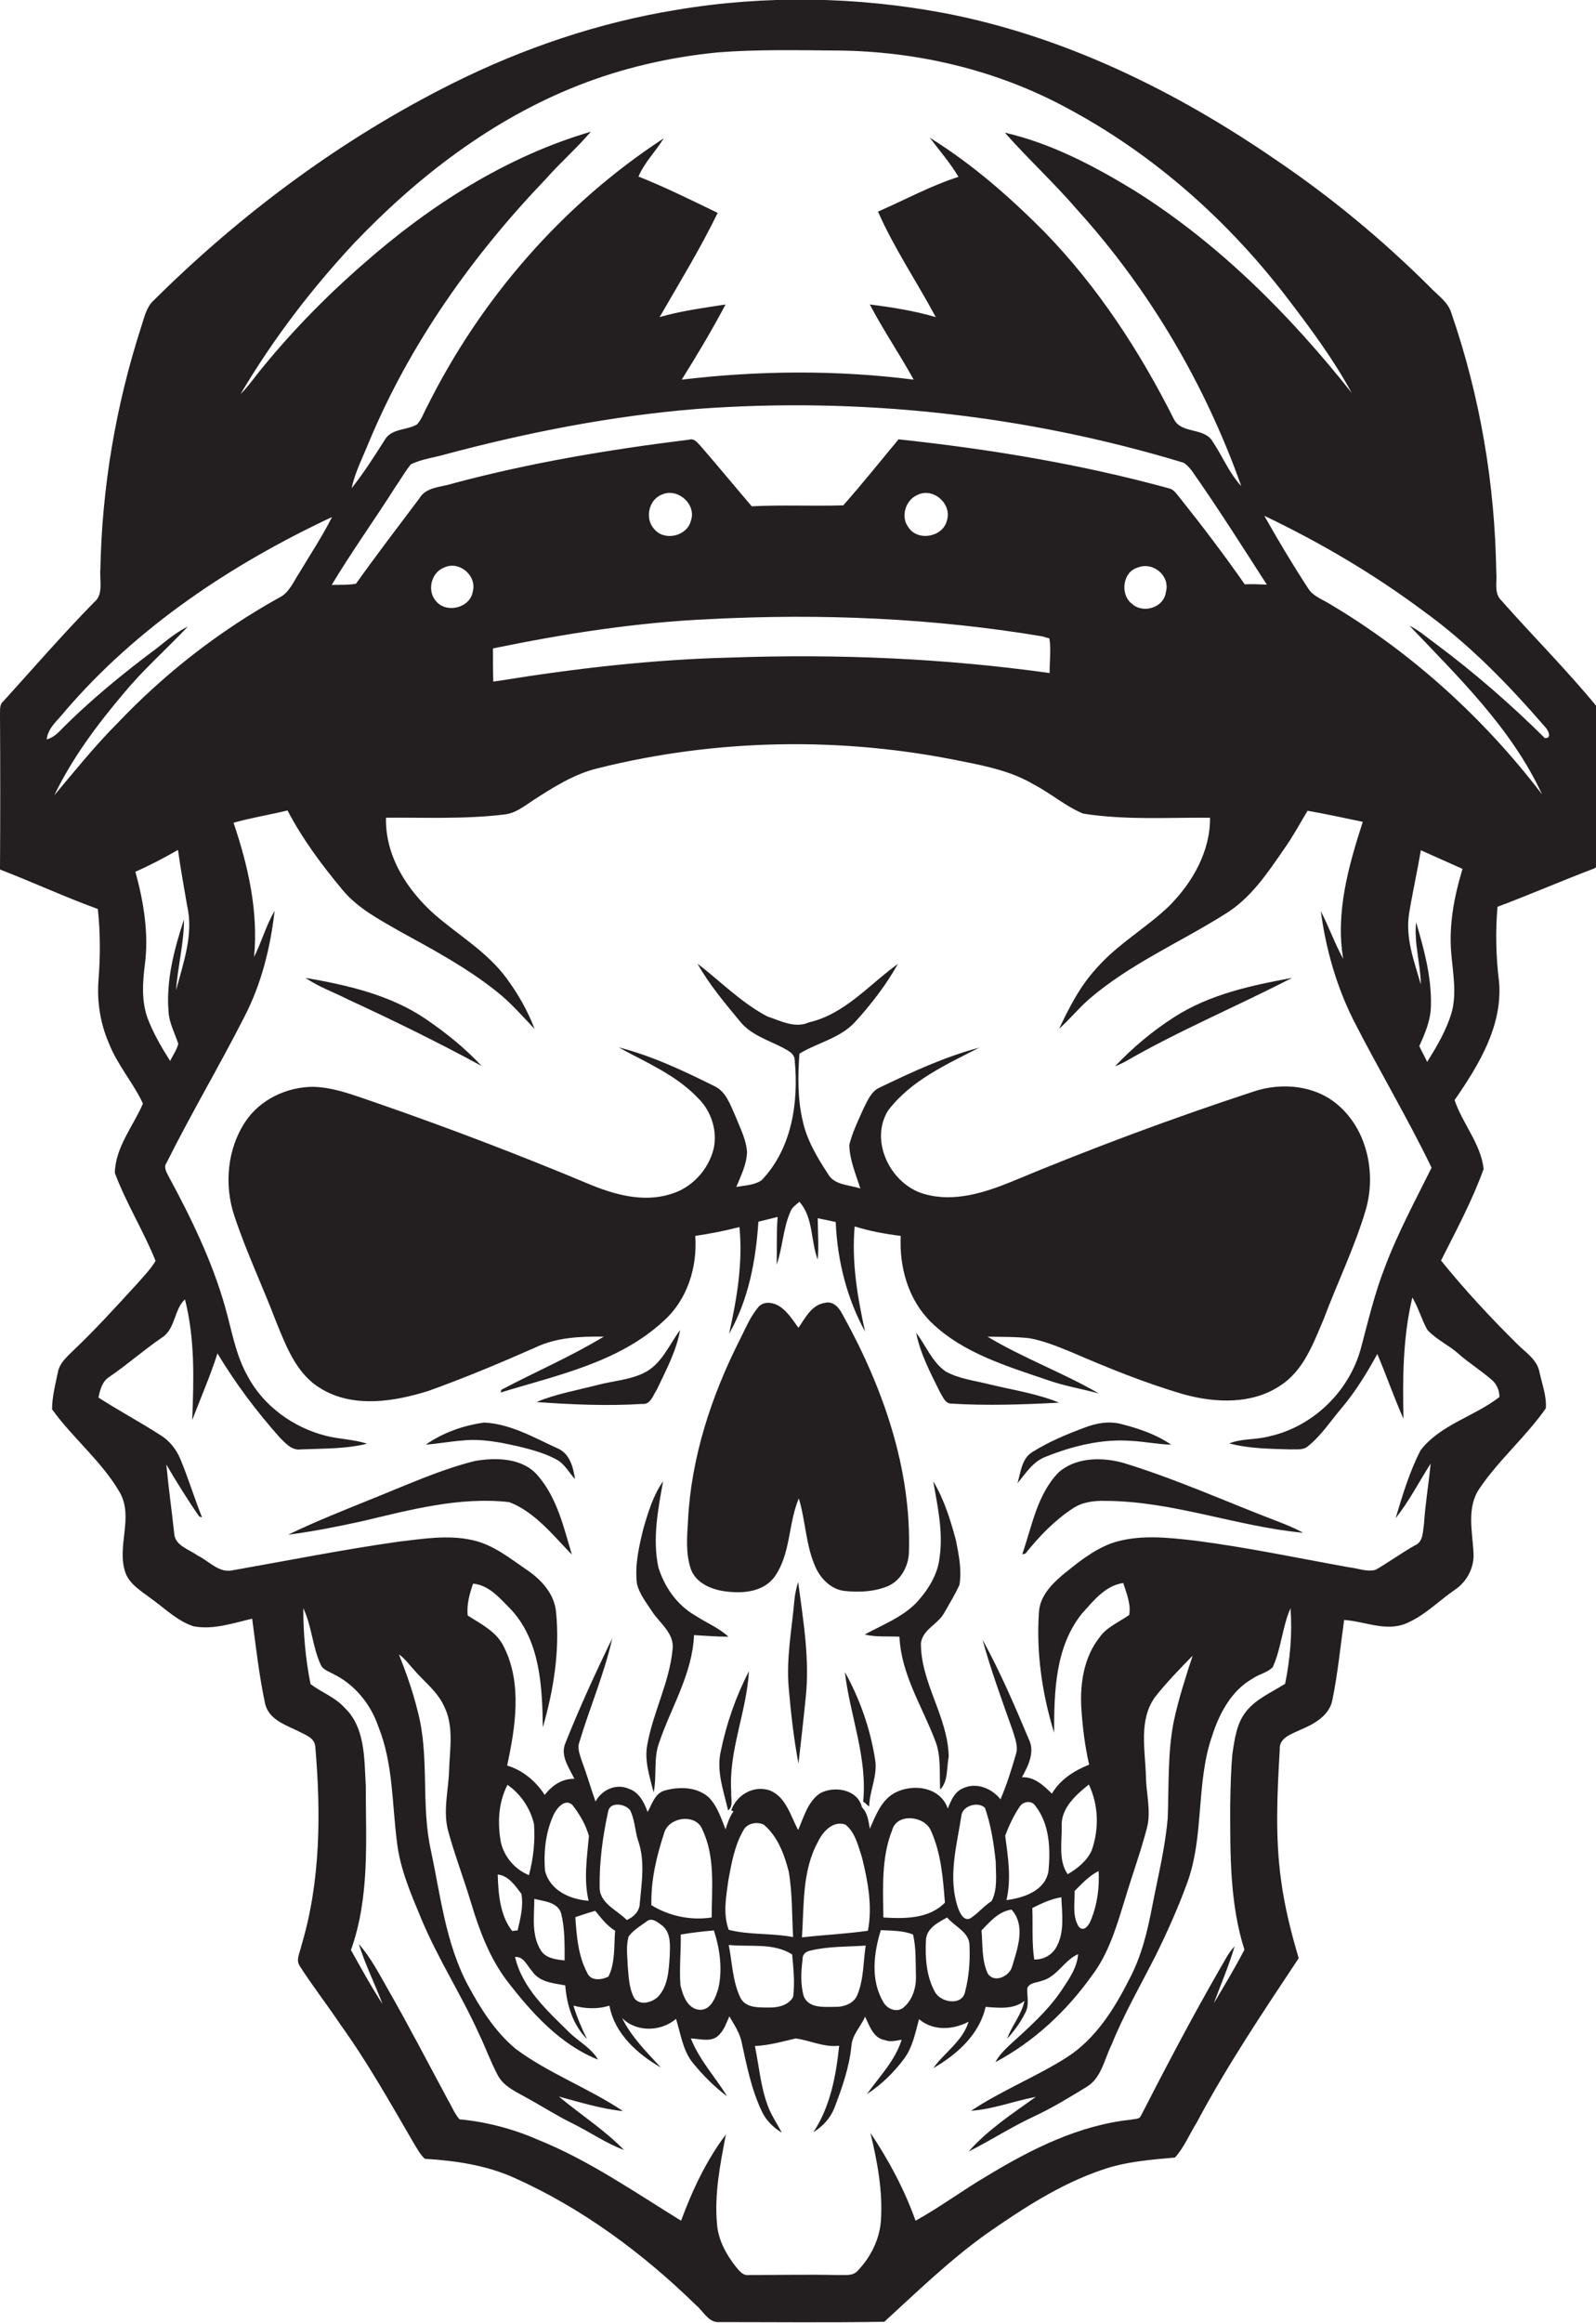 <?xml version="1.0" encoding="utf-8"?>
<!-- Generator: Adobe Illustrator 19.2.0, SVG Export Plug-In . SVG Version: 6.00 Build 0)  -->
<svg version="1.1" id="Layer_1" xmlns="http://www.w3.org/2000/svg" xmlns:xlink="http://www.w3.org/1999/xlink" x="0px" y="0px"
	 viewBox="0 0 505.7 735.5" enable-background="new 0 0 505.7 735.5" xml:space="preserve">
<g>
	<path fill="#231F20" d="M505.3,274.9l0.5-0.5c-0.1-17,0-34-0.1-51c-9.5-11.5-20.1-22.1-30-33.3c-2.4-2.3-1.3-5.8-1.6-8.8
		c-0.4-27.9-5.1-55.7-14.2-82.1c-1.1-3.7-4.5-5.8-7-8.5c-15-14.9-31.3-28.4-48.8-40.2c-31.6-21.7-66.8-39-104.6-46.3
		c-28-5.3-56.9-5.8-85-1.1c-24.7,4-48.6,12.1-70.9,23.2C108.1,44,76,67.9,48,95.8c-1.8,2.2-2.4,5.1-3.3,7.8
		c-8,24.8-12.4,50.7-12.9,76.7c-0.3,3.5,1.1,7.9-2,10.4c-9.9,10.1-19.2,20.8-28.7,31.3c-1.4,1.1-1,2.9-1.1,4.4
		c0.1,16.3,0.1,32.6,0,48.9c10.4,4,20.5,8.7,31,12.5c0.8,7.5,0.8,15.1,0.2,22.6c-0.5,6.8,0.6,13.7,3.3,19.9
		c2.7,6.9,7.7,12.5,10.8,19.1c-3.1,7.2-8.8,13.9-8.9,22c3.6,9.6,9.1,18.4,12.9,27.8c-1.6,2.7-3.8,4.9-5.8,7.2
		c-6.7,7.3-13.4,14.7-20.6,21.5c-1.8,1.8-3.9,3.6-4.5,6.3c-0.8,3.9-1.9,7.9-1.9,12c6.6,9.2,15.8,16.5,21.5,26.4
		c4.4,7.9-1.1,17,1.7,25.2c1.3,3.8,5,5.9,8,8.2c4.4,3.1,8.4,7.2,13.6,8.9c6.3,1.2,12.5-1,18.6-2.4c1.2,9,2.2,18,4.1,26.9
		c1.1,4.9,6.3,6.7,10.3,8.6c2.2,1.2,5.4,2.1,5.6,5c1.8,21,1.7,42.7-4.4,63c-0.4,2.1-1.9,4.5-0.5,6.5c4.1,6.4,8.8,12.4,13,18.7
		c8.5,11.8,15.6,24.5,22.9,37c1.1,1.8,2.1,3.8,3.7,5.3c9.7,0.6,19.4,2,28.3,6c21.5,9.6,40.8,23.9,57.6,40.3c2.2,1.8,3.7,5.1,6.7,5.4
		c17.7,0,35.3,0.2,53-0.1c10.5-9.6,20.7-19.5,32.3-27.8c11.5-8,23.4-15.8,36.7-20.3c7.4-2.6,15.3-3.2,23.1-3.9
		c2.9-3.2,4.6-7.4,6.9-11.1c9.6-18,21-35,32.3-52c-2.4-8.1-4.5-16.4-5.6-24.8c-1.9-13.7-1.2-27.6-0.4-41.3c-0.3-3.7,3.8-4.9,6.5-6.2
		c4.3-1.8,9.3-4.5,10.2-9.6c1.7-8.3,2.5-16.8,3.7-25.2c6.4,0.4,13,3.7,19.4,1.2c5.9-2.4,10.4-7.1,15.6-10.7c3.8-2.5,6.2-6.9,6-11.5
		c-0.3-6.8-2.3-14.4,1.8-20.5c6.2-9.2,14.8-16.5,21.1-25.5c0.3-3.8-1.2-7.7-2-11.4c-0.7-4-4.3-6.2-7-8.9
		c-8.5-8.4-16.7-17.2-24.2-26.5c4.8-9.5,9.9-19,13.5-29c-0.9-8-6.8-14.5-9.2-21.8c7.6-11,15.2-23.4,14.1-37.3
		c-1-7.9-1.2-16-0.5-23.9C484.9,283.2,495,278.8,505.3,274.9z M112.1,77.1c20.1-21.1,43.8-39.3,71-50c14.2-5.6,29.1-9,44.2-10.5
		c12.7-1,25.4-0.7,38-0.6c25.1,0.2,50.3,6.1,72.4,18c27.9,14.8,51.9,36.2,70.9,61.3c7.1,9.3,14.1,18.8,19.7,29.1
		c-19.5-24.6-42.1-47.3-68.9-64.1c-12.8-7.8-26.3-14.9-41-18.3c7.4,8.4,15.7,16,23,24.5c22.9,25.3,40.5,55.3,51.9,87.4
		c-3.9-4.2-6-9.6-9.2-14.3c-2.7-4.3-9.7-2.2-12.1-6.8c-10.8-21.5-24.1-41.9-40.9-59.2c-11.1-11.2-23.1-21.7-36.5-30
		c3.1,4.1,6.5,8,9.1,12.4c-8.8,2.8-17,7.3-25.5,11c5.1,11.6,12.3,22.2,18.3,33.4c-6.8-2-13.8-3.1-20.9-4c4.3,8.2,9.5,15.8,13.9,23.8
		c-24.4-3.1-49.1-2.9-73.5,0c4.9-7.8,9.6-15.7,13.9-23.8c-7,1.1-14,2-20.9,4c6.3-10.9,12.9-21.7,18.4-33c-8.3-4-16.5-8.1-25.1-11.5
		c1.9-4.5,5.5-8,8-12.1c-32,20.9-57.9,50.7-74.9,84.8c-1.1,2-1.8,4.2-3.3,5.8c-3.3,1.9-8.1,1.2-10.2,4.9
		c-3.3,5.2-6.7,10.5-10.5,15.3c1.1-5.1,3.5-9.7,5.4-14.4c13-31.3,32.9-59.3,56.3-83.7c4.5-5.1,9.7-9.6,14.1-14.8
		c-26.9,7.9-51.1,23.4-72,41.8c-12.3,10.7-23.7,22.4-33.9,35.2c-1.6,2.1-3.2,4.2-5.1,6.1C86.5,107.4,98.6,91.6,112.1,77.1z
		 M284.7,139.1c-5.8,7-11.5,14.1-17.5,20.9c-9.7,0.3-19.3-0.2-29,0.3c-5.5-6.4-10.9-13-16.4-19.3c-0.9-0.9-1.9-2.3-3.4-1.8
		c-25.2,3.1-50.4,7.3-75,13.9c-3.7,1.2-8.4,1-10.6,4.8c-6.7,8.9-13.5,17.8-20,26.9c-2.5,0.5-5.2,0.3-7.7,0.4
		c6.3-10.5,13.5-20.5,20.1-30.9c1.7-2.4,3.1-5,5-7.3c3.5-1.7,7.4-2.1,11.1-3.2c25.9-6.9,52.4-12.1,79.2-14.3
		c52-3.9,104.7,1.9,154.5,17c1,0.6,1.8,1.5,2.6,2.5c8.3,11.8,16,24,23.8,36.1c-2.3-0.1-4.6-0.2-7-0.1c-6.5-9.3-13.4-18.4-20.5-27.3
		c-1-1.1-1.7-2.5-3.2-3C342.7,147,313.8,142.2,284.7,139.1z M369.4,187.5c-0.6,4.9-7.2,6.9-10.7,3.7c-3.9-2.9-3-10.2,1.8-11.5
		C365.4,177.7,370.9,182.4,369.4,187.5z M332.6,213.1c-33.5-4.7-67.4-6.1-101.2-4.9c-24.5,0.6-48.8,3.4-73,7.3
		c-0.5,0.1-1.6,0.2-2.1,0.3c-0.1-3.5-0.1-7-0.1-10.5c22.8-4.7,45.8-8.3,69.1-9.3c35.1-1.8,70.4-0.3,105.1,5.5
		c0.5,0.2,1.5,0.5,2.1,0.6C333.1,205.8,332.5,209.5,332.6,213.1z M209.7,156.6c5-2.3,11.1,3.1,9.2,8.3c-1.2,4.9-8.5,6.6-11.7,2.5
		C204.3,164.2,205.5,158.2,209.7,156.6z M290.7,156.7c5-2.5,11.1,2.9,9.3,8.2c-1.3,5.2-9.3,6.6-12.2,2
		C285.3,163.6,286.9,158.3,290.7,156.7z M149.8,187.3c-0.8,5.1-8.1,7-11.5,3.2c-3.1-3.2-1.8-9.2,2.4-10.8
		C145.4,177.4,151.2,182.2,149.8,187.3z M37.1,229.1c-7.1,7.1-13.4,15-19.9,22.7c5.7-11.8,13.6-22.4,22.1-32.4
		c6.2-7.5,13.5-13.9,20.2-21c-3.5,1.7-6.5,4.2-9.5,6.6c-11,8.2-21.7,16.9-31.3,26.7c-1.1,1.1-2.4,2-3.9,2.4c0.4-3.7,3.5-6,5.6-8.7
		c23-26.9,53-46.8,84.8-61.7c-3.1,6.2-7,12-10.5,17.9c-1.8,2.7-3.1,6.1-6.2,7.6C69.4,199.8,52.1,213.3,37.1,229.1z M46.7,322.2
		c-1.9-5.4-1.5-11.2-0.8-16.8c1.3-9.9-0.4-19.9-3-29.4c4.6-2,9.1-4.4,13.5-6.9c0.8,5.9,1.9,11.8,2.9,17.7c2.1,9-1.2,18-3.5,26.7
		c0.5-7.5,2.5-14.8,2.5-22.4c-3.1,9.4-5.7,19.3-4.9,29.2c0.2,3.6,2,6.8,3.1,10.2c-0.5,1.9-1.7,3.6-2.6,5.4
		C51.1,331.5,48.5,327,46.7,322.2z M407.2,533.1c-4.2,2.7-9.1,4.7-12.3,8.7c-3.1,3.8-3.7,8.8-4.4,13.5c-0.5,5.3-0.6,10.7-0.7,16.1
		c0,15.4-0.2,31.1,4.5,45.9c-3,5.8-6.4,11.4-9.7,17c2.2-6,4.8-11.9,6.6-18.1c-2,2.1-3.2,4.7-4.7,7.2c-8.8,15.3-17,30.9-25,46.5
		c-0.5,1.2-2,0.9-3,1.2c-16.5,1.7-31.7,9.3-45.7,17.8c-7.7,4.5-14.9,9.9-22.7,14.2c-3.5-9.8-8.5-19.2-14.3-27.8
		c2.2,9.2,4,18.6,3.3,28.1c-0.5,5.8-3.3,11.3-7.2,15.4c-1.6,2-4.3,1.4-6.5,1.5c-9.4-0.2-18.8,0-28.1,0c-1.9,0.3-3.1-1.4-4.2-2.7
		c-3-3.8-5.5-8.4-5.9-13.3c-0.9-9.6,1-19.1,2.8-28.5c-6.2,8.2-10.6,17.6-14.2,27.3c-14.8-9.1-29.3-19.2-45.5-25.7
		c-7.8-3.4-16.2-5.6-24.7-6.4c-1.6-1.8-2.5-4.2-3.7-6.2c-6.3-11.7-12.4-23.5-19-35c-2.8-4.9-5.4-10-9.2-14.3c2,6.5,5.1,12.6,7.5,19
		c-3.6-5.5-6.8-11.4-10-17.1c6-16.7,4.7-34.7,4.7-52c-0.5-8.5-0.1-18.5-6.8-24.8c-3-3.3-7.3-4.8-10.7-7.4c-1.6-7.9-2.3-16-2.3-24
		c2.7,5.6,2.9,12.2,5.5,17.8c0.7,1.7,2.6,2.2,4,3c6.8,3.3,11.9,9.6,14.3,16.7c4.7,11.7,4.3,24.4,5.9,36.7c1,8.4,4.4,16.2,7.6,23.9
		c5.2,12.6,12.7,24.1,18.3,36.5c2.1,4.3,3.7,8.9,6,13.2c1.7,3.3,5.2,5,8.3,6.7c5.2,2.8,10.1,6,15.4,8.6c5.5,2.7,10.6,6.3,16.3,8.4
		c-6.2-6.4-13.8-11.2-20.6-16.9c6.7,1.8,13.4,3.9,20.3,4.6c-10.9-7.3-23.5-11.9-34-19.7c-6.5-5.4-11.1-12.7-15.1-20.1
		c-7.1-13.3-8.7-28.4-11.8-42.9c-3.2-14.5-0.3-29.7-4.2-44.1c-1.5-6.1-3.6-12-5.9-17.8c1.9,1.3,3.2,3.2,4.7,4.8
		c3.2,3.8,7.5,6.9,9.6,11.6c3.2,6.3,1.8,13.6,1.6,20.3c-0.2,6.4-2,12.9-0.3,19.2c2.1,7.7,5,15.2,7.3,22.9
		c2.6,8.6,5.8,17.2,11.3,24.5c7.8,10.1,16.8,20.2,28.9,25c-2.2-3.7-6.1-5.7-9.1-8.6c-7-6.9-14.9-14-17.2-23.9
		c2.8-0.2,3.8,2.8,5.4,4.5c2.3,3.5,6.8,3.8,10.5,4.5c0.5,6.2,2.4,12.5,6.9,17c-1.7-3.4-3.2-7-4.3-10.6c3.7,1,7.7,1.2,11.4,0
		c1.6,8.8,8.8,15.3,16.3,19.6c-4.5-4.9-9.3-9.6-12.3-15.7c4.5,4.6,12.3,4.4,17.1,0.3c1.5,4.7,2.1,9.9,5.3,13.9
		c3.2,3.9,6.8,7.6,10.9,10.6c-3.8-6.1-8.8-11.5-11.5-18.3c3,0.1,6.7,1.4,9-1.2c1.6-1.6,2.3-3.8,3.2-5.8c1.5,2.6,3.3,5.2,3.9,8.2
		c1.6,7.4,3.1,15,6.4,21.9c1.3,2.8,3.6,5.1,6.3,6.7c-1.5-2.9-3.4-5.6-4.5-8.7c-2.2-6-2.7-12.4-4-18.7c4.4-0.2,8.7-1.4,12.9-2.4
		c4.6,0.6,9,2.9,13.8,2.3c-1,9.5-2.8,19.3-8.2,27.4c2.9-1.8,5.3-4.3,6.6-7.5c2.5-6.5,4.8-13,5.5-20c0.3-3.5,3-6,4.3-9.1
		c1.4,2.8,2.6,6.8,6.2,7.4c1.8,0.7,3.6,0.2,5.4-0.1c-2.1,6.7-7.1,11.7-11,17.2c4.5-2.9,8.5-6.8,11.7-11.1c2.8-3.7,3.6-8.3,4.8-12.6
		c4.5,3.8,10.8,3.4,15.7,0.8c-1.9,6.2-7.6,9.7-11.2,14.7c7.5-4.3,14.6-10.6,16.6-19.4c4.2,0.3,8.8,0.9,12.3-1.9
		c-0.9,4.4-4,7.8-5.5,12c2.2-2.4,4.2-5.1,5.7-8.1c1.4-2.4,0.6-5.3,0.7-7.9c0.7-1.8,2.9-1.7,4.4-2.3c5-1.2,7.2-6.5,11.7-8.5
		c-0.3,4.3-2.9,7.9-5.2,11.4c-4.5,6.7-10.6,12-16.5,17.4c-1.7,1.6-3.4,3.3-4.5,5.4c12.2-6.5,22.5-16.1,30.5-27.3
		c5.6-7.3,8.1-16.4,10.8-25.1c2.2-7.3,4.8-14.4,6.7-21.7c1.4-5.3-0.2-10.8-0.3-16.2c-0.2-8.4-2.4-17.8,2.8-25.2
		c3.7-4.7,7.9-9,12-13.2c-2.2,6.7-4.4,13.5-5.9,20.4c-2.1,10.2-1.6,20.7-2,31c-0.8,9.4-3.1,18.6-4.9,27.9c-1.5,7.9-3.4,15.8-7.2,23
		c-4.8,9.5-10.7,19-19.9,24.9c-9.8,6.2-20.7,10.5-30.3,16.9c7-0.5,13.6-3.1,20.5-4.4c-7.4,5.3-15.2,10.4-21.3,17.3
		c7-3.5,13.6-7.8,20.7-11.1c5.8-2.7,11.2-6,16.6-9.3c4.8-2.8,5.7-8.8,8-13.4c4-9.9,9.3-19,14.1-28.5c3.6-7.3,6.9-14.7,9.7-22.3
		c5.7-15.1,2.8-31.9,8.1-47.1c2.3-7.1,6.1-14.3,12.9-18.1c2-1.4,4.6-1.8,6.3-3.6c2.7-6,3-12.7,5.6-18.6
		C409.5,517.1,408.8,525.2,407.2,533.1z M186.5,601.8c-5.9-0.4-12.3-3.3-13.8-9.5c-0.5-6,0.2-12.4,2.8-17.9c1-2,3.5-5,5.8-3
		c2.3,2.9,4.3,6.3,5.3,9.9C186,588.1,184.9,595,186.5,601.8z M225.5,607.1c-6.6,1-13.4-0.4-19.1-3.9c-0.2-7.8,1.6-15.4,4-22.7
		c1.3-5.3,10.3-6.5,12.2-1.1C226.7,588,225.5,597.8,225.5,607.1z M226.2,611.2c1.9,5.9,2.8,12.3,1.4,18.4c-0.9,2.9-2.4,7.1-6.2,6.7
		c-3.7-0.5-5.1-4.7-5.8-7.8c-0.4-5.3,0.2-10.7,0.1-16C219.2,611.9,222.7,611.5,226.2,611.2z M210,609.8c2.7,2.4,2.3,6.4,2.2,9.6
		c-0.3,4.4-0.5,9.5-3.8,12.9c-1.9,1.7-5.5,2.8-7.4,0.4c-1.7-3.1-1.8-6.8-2.1-10.3c-0.1-3.1-0.6-6.3,0.3-9.3c1.4-1.9,3.5-3.2,5.5-4.6
		C206.5,606.8,208.5,608.7,210,609.8z M202.7,602.8c-0.1,2.4-2,4.2-4.1,5.1c-3.1-3.2-8.8-5.3-8.6-10.6c-0.1-8,1-16,2.7-23.8
		c0.6-3.2,5.5-2.4,7-0.3c1.4,2.9,1.5,6.3,2.4,9.3C204.5,589.1,203.3,596.1,202.7,602.8z M194.9,611.3c-0.4,4.8,0.1,10-2.1,14.5
		c-2.1,1.1-5.6,1.5-6.7-1.1c-2.9-5.4-3.4-11.7-3.8-17.7c2.1-0.7,4.1-1.4,6.3-2C190.5,607.3,192.3,609.7,194.9,611.3z M177.8,605.8
		c1.2,4.8,1.1,9.9,1.1,14.9c-2.8-0.3-6.1-0.7-7.6-3.3c-3-4.9-2-10.8-2-16.2C172.4,602,176.7,602.2,177.8,605.8z M167.6,593.7
		c-4.4-1.8-7.8-5.7-8.9-10.4c-1.1-6.1-0.8-12.6,2.1-18.2c4.2,2.9,7.2,7.4,8.4,12.4C169.6,582.9,169,588.4,167.6,593.7z M165.2,599.6
		c0.7,3.9-0.3,7.8-1.2,11.6c-0.4,0-1.3,0.1-1.7,0.2c-3.9-5-4.4-11.8-4.6-17.9C161.1,593.8,163.3,597.1,165.2,599.6z M230.9,611
		c-1.9-5.1-0.8-10.6-0.1-15.8c1-5.4,2-11,4.8-15.8c1.2-2.2,4.3-2.7,6.4-1.7c4.4,3.7,6.5,9.4,7.9,14.8c1.2,6.9,1,13.9,1.4,20.8
		C244.5,612,237.5,612.7,230.9,611z M251.3,632.3c-1.6,2.7-4.9,3.4-7.8,3.3c-3.2,0-7.4,0.2-9-3.3c-2.4-5.1-2.5-11-3.6-16.5
		c6.7,0.7,14.1-0.8,20.1,3C251.4,623.3,251.9,627.8,251.3,632.3z M254.3,620.4c-0.1-1.6,1-2.5,2.4-2.8c5.7-1.4,11.7-1.2,17.6-1.6
		c-0.8,5.2-0.6,10.6-2.6,15.5c-1.1,2.9-4.4,4-7.3,3.9c-3.4,0-8.1,0.5-9.7-3.3C253.6,628.4,253.8,624.3,254.3,620.4z M254.1,613.4
		c0.7-10.2,0-21.1,5.1-30.3c1.5-3.2,4.8-6.8,8.7-5.4c3.1,2.5,4,6.7,5.2,10.3c1.9,7.6,3.4,15.6,1.9,23.3
		C268,612.3,261.1,612.6,254.1,613.4z M336.4,578.3c-0.3-5.8,4.5-10,8.6-13.3c3.1,6.5,3.3,14.1,0.9,20.9c-1.5,3.3-4.5,5.7-7.6,7.5
		C335.3,589.1,336.5,583.3,336.4,578.3z M340.5,598.7c2.3-2.3,4.6-4.8,7.6-6.3c0.3,5.1-0.4,10.4-2.3,15.2c-0.6,1.6-2.2,4.4-4,2.4
		C339.7,606.6,340.6,602.4,340.5,598.7z M336.3,600.7c0.2,5.3,1.1,11-1.6,15.8c-1.4,2.5-4.1,4-7,3.9c-0.8-5.4-0.4-10.8-0.6-16.3
		C330.1,602.6,333.1,601.2,336.3,600.7z M332.2,592.5c-1.1,6.2-7.9,8.4-13.3,9.1c1.6-6.8,0.5-13.6-0.4-20.4c1.2-3.2,2.7-6.4,4.6-9.2
		c1.1-1.7,3.8-2.1,5-0.2C332.6,577.6,332.9,585.5,332.2,592.5z M320.5,604.6c4.6,5.1,1.9,12.3,0.2,18c-0.8,3.1-5.6,5.4-7.7,2.3
		c-2-4.3-1.6-9.1-2-13.7C313.7,608.4,316.4,605.2,320.5,604.6z M314.2,601.9c-2.5,1.6-4.3,3.9-6.8,5.5c-2.1,0.9-3.2-1.7-3.8-3.2
		c-3.4-9.8-0.4-20,1.1-29.8c0.8-2.9,5.4-4,7.4-2c1.9,5.5,2.8,11.3,3.4,17C315.5,593.5,316.2,598,314.2,601.9z M307.2,616.3
		c0.2,4.8-0.2,9.7-1.4,14.3c-0.9,4.6-7.8,3.5-9.6,0c-2.7-4.9-3.1-10.9-2.8-16.4c0.2-3.7,3.8-5.5,6.7-7.1
		C302.6,610.1,307.4,611.8,307.2,616.3z M279.9,607.1c-0.1-9.3-0.7-18.9,2.8-27.7c1.5-5.5,10.4-4.5,12.3,0.3
		c3.2,7.1,3.8,15,4.4,22.7C294.3,607.6,286.6,607.5,279.9,607.1z M289.3,612.5c1,4.2,0.8,8.6,0.9,12.9c0.2,3.9-1.1,8.1-4.3,10.5
		c-2.2,1.3-4.9,0-6-2c-4.1-6.9-3.1-15.5-0.8-22.8C282.6,611.3,286.1,611.2,289.3,612.5z M462.1,428.6c3.4,3,7.3,5.4,10.7,8.4
		c1.5,1.3,2.3,3.3,2.3,5.3c-7.9,6.2-18.7,8.7-25,16.9c-3.5,6.8-5.7,14.2-7.9,21.5c4.3-5.4,7.4-11.5,11.1-17.3
		c-0.6,6.4-1.7,12.7-2.1,19.1c-0.4,2.4-0.2,5.7-2.9,6.8c-4.3,2.4-8.2,5.3-12.4,7.7c-2.8,0.8-5.7-0.5-8.6-0.8
		c-16.1-2.9-32.2-6.3-48.5-8.4c-8.8-1-18-2.1-26.6,0.8c-5.9,2.2-10.8,6.2-15.7,10.2c-3.5,3-7,6.7-7.3,11.6
		c-0.9,12.9,1,25.9,4.8,38.2c0-12.9,0.3-27.1,8.8-37.7c3.6-4,7.4-8.9,13.1-9.7c1,3.2,2.5,6.6,1.9,10.1c-3.2,2.3-7.1,3.8-9.4,7.1
		c-4.9,6.2-6.2,14.4-5.8,22.1c0.4,6.1,1.1,12.2,2.5,18.2c-4.7,1.9-9.2,4.7-11.8,9.2c-2.6-2.6-5.6-5.4-9.5-5.2c2-3.6,4.2-8,2.2-12
		c-4.5-10.7-9.1-21.4-14.7-31.6c2.7,9.8,6.2,19.3,9.6,28.9c0.7,2.4,1.8,4.9,1,7.4c-1.4,4.8-2.9,9.7-4.9,14.3
		c-2.7-3.5-7.7-5.5-11.9-3.5c-2.7,1.1-3.8,4-4.8,6.4c-2.4-7.1-11.7-8.1-17.4-4.6c-3.9,2.5-5.5,7-7.3,11c-0.4-2.4-0.7-5-2.5-6.8
		c-1.3-5.7-8.8-6.9-13.3-4.4c-3.9,2.7-5.1,7.5-6.9,11.6c-2.4-4.4-3.8-10.4-8.9-12.5c-5.1-1.8-10.6,1.3-12.3,6.3l0.7,0.3
		c-1.2,1.7-1.9,3.7-2.5,5.7c-1.4-3.5-2.6-7.3-5.2-10c-3.7-3.5-9.4-3.6-14.1-2.3c-3.1,0.9-4,4.3-5.4,6.8c-1.1-3.1-2.8-6.4-6.1-7.4
		c-3.9-1.7-8.5,0.4-10.4,4.1c-1.5-4.2-2.7-8.5-4.3-12.7c-0.6-2-1.6-4.1-0.8-6.2c3.3-11,7.9-21.6,10.4-32.8
		c-5.3,10.9-10.4,22-14.9,33.3c-1.6,3.9,1.2,7.7,2.9,11.2c-3.9-0.1-7.1,2.1-9.4,5.1c-2.8-4.3-6.9-7.8-11.9-9.3
		c2.6-12.2,4.8-25.9-1-37.5c-2.3-4.9-7.3-7.3-11.5-10c-0.4-3.4,0.6-6.9,1.7-10.1c5.3,0.5,8.8,5,12.3,8.5c9,10,9.6,24.2,9.8,37
		c3.4-11.8,5.4-24.1,4.2-36.4c-0.5-5.8-4.6-10.3-9.2-13.4c-5.4-3.7-10.8-8.1-17.4-9.5c-7.7-1.7-15.5-0.4-23.2,0.5
		c-17.7,2.5-35.2,6-52.8,9.1c-4.3,0.9-7.4-3-11-4.7c-2.7-2-7.2-3.1-7.4-7c-0.8-7.3-1.8-14.5-2.5-21.8c3.3,5.6,6.7,11.1,10.4,16.4
		c0.2,0.1,0.7,0.3,0.9,0.3c-2.4-6-4.3-12.3-6.8-18.3c-1.3-3.2-3.5-6-6.5-7.8c-6.4-4.1-13.1-7.7-19.5-11.8c0.5-2.5,1.2-5.2,3.5-6.6
		c5.7-3.9,10.9-8.5,16.6-12.4c4.3-2.7,3.8-8.9,7.3-12.1c3.2,12.5,2.8,25.5,2.3,38.2c2.7-7,5.7-13.9,8-21.1
		c5.7,9.5,12.4,18.4,19.8,26.7c1.8,1.8,3.8,4.1,6.6,3.7c7-0.3,14.2-0.1,21-1.8c-4.2-1.4-8.7-1.4-13-2.5c-10.4-2.6-19.9-9.5-24.9-19
		c-3.8-6.8-5-14.5-7.1-21.9c-4.1-14.4-10.7-28-17.8-41.1c-0.7-1.4-1.8-3-0.7-4.5c7.8-15.6,16.7-30.6,24.6-46.1
		c5.4-10.4,8.3-22,9.6-33.6c-2.7,4.6-4.1,9.8-6.5,14.6c1.4-14.5-1.9-28.9-6.5-42.5c5.6-1.6,11.4-2.5,17.1-3.9
		c4.7,9,10.8,17.2,17.3,25c4.9,6,11.9,9.6,18.5,13.4c10.4,5.7,21,11.4,30.3,18.8c4.5,3.5,8.3,7.9,12.2,12c-2.2-5.8-5.3-11.2-9-16.2
		c-6-8.1-14.8-13.3-22.4-19.8c-8.9-7.8-16-18.7-15.7-30.9c12.4-0.1,24.9,0.5,37.3-1c3.6-0.3,6.4-2.6,9.3-4.5
		c6.5-4.2,13.1-8.4,20.7-10.2c37.7-9.4,77.5-10,115.5-2.1c7.7,1.5,15.6,3.2,22.5,7.3c5.4,2.8,10,6.9,15.6,9.2
		c13.3,2.1,26.8,1.2,40.2,1.3c0.1,10.7-5.6,20.6-13,28c-7.3,7-16.3,12-23,19.7c-5.1,5.5-8.6,12.3-11.8,19.1c3.3-2.9,6-6.3,9.3-9.2
		c12.9-11.2,28.8-18,43.1-27c8.3-5,13.7-13.2,19-20.9c2.7-3.8,4.9-7.9,7.3-11.9c5.8,1,11.7,2.3,17.5,3.5
		c-4.5,13.9-8.7,28.7-6.2,43.4c-2.7-4.9-4.5-10.1-7.1-15.1c1.6,11.9,4.9,23.6,10.3,34.4c8,15.7,17.1,30.9,24.8,46.8
		c-5.2,10.5-10.8,20.8-14.9,31.8c-3.2,8.2-5.2,16.8-7.5,25.4c-3.7,13.7-15.3,24.9-29.2,27.9c-4.1,1.1-8.5,0.6-12.5,2.2
		c6.4,1.7,13,1.7,19.5,1.9c1.8-0.1,3.8,0.3,5.3-0.9c4.3-3.4,7.3-8.1,10.8-12.2c4.4-5.2,8-11.1,11.3-17.1c2.9,6.8,5.3,13.8,8.3,20.5
		c-0.3-12.9-0.2-25.8,2.8-38.4c2,3.3,2.9,7,4.8,10.3C455.2,424.2,459.1,425.9,462.1,428.6z M459.8,301.4c0.5,6.4,1.9,13.1,0.1,19.4
		c-1.7,5.5-4.6,10.5-7.7,15.4c-0.8-1.7-1.7-3.3-2.5-5c1.9-4.1,3.7-8.4,3.7-13c0.2-8.9-2.2-17.7-4.7-26.2c-0.7,6.7,1.4,13.1,1.5,19.7
		c-2.1-7.3-5-14.8-3.7-22.6c1.1-6.7,2.6-13.3,3.7-19.9c4.4,2,8.8,3.9,13.2,5.9C460.8,283.7,459.1,292.6,459.8,301.4z M420.8,190.9
		c-2.2-1.3-4.9-2.3-6.3-4.6c-4.9-7.5-9.5-15.2-13.9-23c17.8,8.5,34.8,18.5,50.6,30.3c14.4,10.4,26.8,23.2,38.4,36.6
		c0.9,0.9,2.3,3.6-0.1,3.5c-10.8-10.7-22.3-20.7-34.5-29.8c-2.8-2-5.3-4.3-8.4-5.8c15.6,16.4,32.4,32.6,42,53.4
		C470.1,227.3,447.1,206.4,420.8,190.9z"/>
	<path fill="#231F20" d="M169.7,426.6c6.7-3.2,14.3-3.5,21.6-3.4c-10.4,6.3-21.6,11.1-32.4,16.8c-0.1,0.2-0.2,0.7-0.3,0.9
		c17.9-5.5,37.5-9.5,51.7-22.7c7.5-6.7,10.7-17,10-26.9c4.7-0.7,9.4-1.6,14-2.8c1.1,11.4-0.8,22.7-3.3,33.8
		c6.2-10.8,8.5-23.3,9.3-35.5c2-0.5,4.1-1,6.1-1.5c-0.4,5-0.2,10-0.3,15.1c1.9-5.5,2-11.5,4.4-16.9c0.5-1.3,1.8-2.1,2.8-3
		c4.5,5.1,3.5,12.3,5.8,18.3c0.4-4.4,0-8.8,0-13.1c1.9,0.4,3.8,0.8,5.7,1.2c0.5,12.1,3.5,24.1,9.3,34.7c-2.4-10.9-4.3-22-3.3-33.3
		c4.8,1.5,9.7,2.4,14.6,3c-0.5,9.9,2.4,20.3,9.7,27.4c10,9.7,23.8,13.8,36.7,18.2c5.3,1.9,10.9,2.8,16.4,4.3
		c-11.4-6.6-24-11.2-35.3-18c4.5,0.1,8.9,0,13.3,0.5c4.4,0.8,8.6,2.5,12.8,4.2c11.8,5.1,23.8,10,36.2,13.6
		c9.9,2.7,21.4,3.2,30.3-2.7c7.5-4.7,10.6-13.4,13.9-21.1c4.3-11.5,9.8-22.7,13.3-34.5c3.4-11.5,0.6-25.3-8.7-33.3
		c-7.2-6.3-17.9-7.3-26.8-4.3c-25.9,8.5-51.4,18-76.6,28.5c-8.6,3.5-18.2,6.6-27.5,4c-10.7-2.8-17.8-16.7-11.7-26.5
		c7.2-9.5,18.5-14.6,28.9-19.9c-11,2.9-21.3,7.7-31.5,12.6c-2.8,1.2-3.9,4.2-5.2,6.7c-1.7,3.8-3.5,7.5-4.5,11.5
		c0.1,4.8,2.1,9.3,3.5,13.8c-3.5-1.2-8.3-1-10.3-4.7c-3.4-5.2-6.7-10.7-8-16.9c-1.6-6.9-1.5-14.1-1-21.1c5.8-3.5,13-4.9,17.7-10.1
		c5.1-5.6,9.8-11.7,13.5-18.3c-9.1,6.5-16.8,15.9-28.2,18.5c-4.4,2-9-0.5-13.2-1.9c-8.2-4.3-14.8-11.1-22.1-16.7
		c3.7,6.6,8.6,12.4,13.4,18.2c3.5,4.4,9,6,13.8,8.5c1.6,0.9,3.6,1.8,3.6,3.9c1.3,13.3-0.9,28-10.5,38c-2.4,1.6-5.3,1.6-8,2.1
		c1.5-3.6,3.3-7.2,3.4-11.1c-0.3-4.1-2.3-7.8-3.8-11.6c-1.6-3.5-2.9-7.6-6.7-9.3c-9.7-4.8-19.6-9.5-30.2-12.2
		c8.7,4.8,18.2,8.7,25.2,16.1c4.2,4.1,6.2,10.4,4.9,16.1c-1.7,6.7-7,12.4-13.7,14.3c-8.7,2.7-17.9,0.1-26-3.3
		c-22-9.2-44.3-17.7-66.8-25.5c-6.6-2.2-13.3-5-20.3-5.2c-8.4,0-16.9,4-21.6,11.1c-5.7,8.6-6.7,19.9-3.5,29.6
		c3.8,11.5,9,22.4,13.3,33.7c3.2,7.8,6.4,16.5,14.1,21.1c10.3,6.3,23.2,4.2,34.1,0.8C147.4,436.2,158.6,431.5,169.7,426.6z"/>
	<path fill="#231F20" d="M152.6,337.5c-5.2-5.6-11.3-10.5-17.6-14.8c-11.3-7.7-24.9-10.8-38.2-13.1c4.2,2.9,9.1,4.6,13.6,6.9
		C124.7,323.1,138.8,330,152.6,337.5z"/>
	<path fill="#231F20" d="M409.4,309.6c-12.9,2.4-26.1,5.2-37.3,12.4c-6.9,4.4-13.2,9.7-18.8,15.6c1.1-0.4,2.1-0.9,3.1-1.4
		C373.5,326.3,391.8,318.7,409.4,309.6z"/>
	<path fill="#231F20" d="M281.3,502.2c4.2-1.8,6.6-6.4,6.7-10.8c0.8-26.4-8.2-52-20.8-74.8c-1.1-2.2-2.9-4.8-5.8-4.1
		c-4.2,0.6-6.2,4.7-8.4,7.9c-1.8-2.4-3.4-5.1-6-6.8c-1.9-1.2-4.6-1.7-6.4-0.1c-2.8,3.1-4.3,7-6.2,10.7c-9,17.8-15.4,37.2-16.4,57.2
		c-0.3,5.1-0.8,10.4,0.9,15.4c1.6,4.4,6.4,6.4,10.6,7c5.5,0.8,12.1,0.4,15.8-4.4c5.3-7.3,4.4-16.9,7.8-25c2.2,7.2,2.2,15.1,5.4,22
		c1.7,3.6,4.9,6.8,9,7.3C272.1,504.2,277,504,281.3,502.2z"/>
	<path fill="#231F20" d="M208.1,440c2.9-6.1,6.2-12.2,7.4-18.9c-3.3,4.4-5.5,10-10.4,13c-4.8,2.8-10.5,3-15.8,4.4
		c-6.5,1.7-13.1,2.8-19.3,5.4c11.1,0.8,22.3,1.3,33.5,0.6C206.1,444.8,206.9,441.8,208.1,440z"/>
	<path fill="#231F20" d="M313.5,438.3c-4.7-1.2-9.6-1.7-13.9-4.1c-4.3-3-6.2-8.2-9.3-12.2c1.3,6.7,4.6,12.8,7.6,18.9
		c0.9,1.4,1.6,3.5,3.5,3.5c11.4,0.7,22.8,0.3,34.2-0.3C328.5,441.2,320.9,440.1,313.5,438.3z"/>
	<path fill="#231F20" d="M176.5,458.5c-7.4-3.4-14.8-7.7-23.1-8.1c-6.5,0.9-13.1,3.2-18.5,7c3.8-0.3,7.6-1,11.5-1.3
		c6.2-0.7,12.4,0.6,18.5,2c4,1,8,2.1,11.6,4.1c2.5,1.4,3.8,4.1,5.7,6.1C181.6,464.4,180.5,460.1,176.5,458.5z"/>
	<path fill="#231F20" d="M331.4,461.2c8.5-3.4,17.8-5.7,27-5c4.2,0.2,8.4,1.1,12.7,1.2c-4.7-3.2-10.2-5.1-15.7-6.5
		c-4-1.1-8.2-0.3-12,1.2c-5.7,2.1-11.3,4.5-16.4,7.7c-3.3,2.1-3.6,6.4-4.6,9.8C325,466.5,327.3,462.7,331.4,461.2z"/>
	<path fill="#231F20" d="M150.3,462.6c-11,2.8-21.3,7.5-31.8,11.7c-9.1,3.7-18.3,7.3-27.2,11.6c7.9-1,15.8-2.6,23.6-4.3
		c15.2-3.6,30.8-7.8,46.5-6c8.2,3.2,13.8,10.5,19.8,16.6c-2.6-8.7-4.7-18-10.8-25C165.6,461.5,157,461.4,150.3,462.6z"/>
	<path fill="#231F20" d="M355.7,463.1c-6.7-1.8-14.9-1.7-20.3,3.1c-6.8,7-8.4,17-11.5,25.9c0.3,0,0.8-0.2,1-0.2
		c4.3-5.4,9.2-10.5,15-14.3c3.1-2.1,6.9-2.5,10.5-2.4c21.3,0.1,41.4,8.1,62.5,10.1c-2.5-1.4-5.2-2.5-7.8-3.5
		C388.6,475.5,372.5,468.2,355.7,463.1z"/>
	<path fill="#231F20" d="M220.3,511.5c-5.8-3.3-9.8-9.1-11.7-15.3c-1.9-9-0.1-18.3,1.5-27.2c-3.1,4.4-4.7,9.7-6.2,14.8
		c-1.4,5.7-2.8,11.6-2.1,17.5c0.7,3.3,3,6.1,4.8,8.9c2.5,3.8,7.2,7,6.5,12.1c-1,10.4-6.2,19.9-8,30.1c-1,5.1,0.8,10.2,2,15.1
		c1.1-5.2-0.1-10.6,1.7-15.6c3.8-11.3,10.6-21.9,11.1-34.2c3.6,0.2,7.3,0.5,10.9,0.5C227.8,515.4,223.8,513.8,220.3,511.5z"/>
	<path fill="#231F20" d="M295.7,469c1.4,8,3.2,16.1,2,24.2c-0.6,5.4-3.6,10.1-7.2,14.1c-4.5,4.7-10.8,7.1-16.5,10.2
		c3.6,0.9,7.3,0.5,11,0.7c0.5,11.8,7.1,21.9,11.2,32.6c2.1,5,1.4,10.5,1.7,15.8c2.6-2.6,2-7,2.7-10.4c-0.2-12.6-8.9-23.4-8.8-36
		c0.6-4.3,5.3-5.9,7.3-9.4c1.7-3,3.5-5.9,4.9-9c0.8-4.7-0.2-9.5-1.1-14.1C301.2,481.4,299.2,474.8,295.7,469z"/>
	<path fill="#231F20" d="M251.7,506.7c-0.8,9.2-2.6,18.3-1.8,27.6c0.7,8.1,1.6,16.1,3.1,24.1c0.8-7,1.6-14,2.3-21
		c1.3-12.2-0.8-24.4-2.4-36.5C252.3,502.8,251.9,504.7,251.7,506.7z"/>
	<path fill="#231F20" d="M230.7,573.2c1.8-1.3,0.8-4,1-5.8c-0.9-13.1,4.9-25.4,5.6-38.3c-4.1,8-7.1,16.5-8.9,25.3
		C226.9,560.7,229.3,567.1,230.7,573.2z"/>
	<path fill="#231F20" d="M267.7,529.4c1.6,13.7,7.2,27,5.8,41c0.7,0.5,1.3,1.1,1.9,1.6c0.1-5,2.7-9.7,1.9-14.8
		C275.8,547.5,272.5,538,267.7,529.4z"/>
</g>
</svg>
